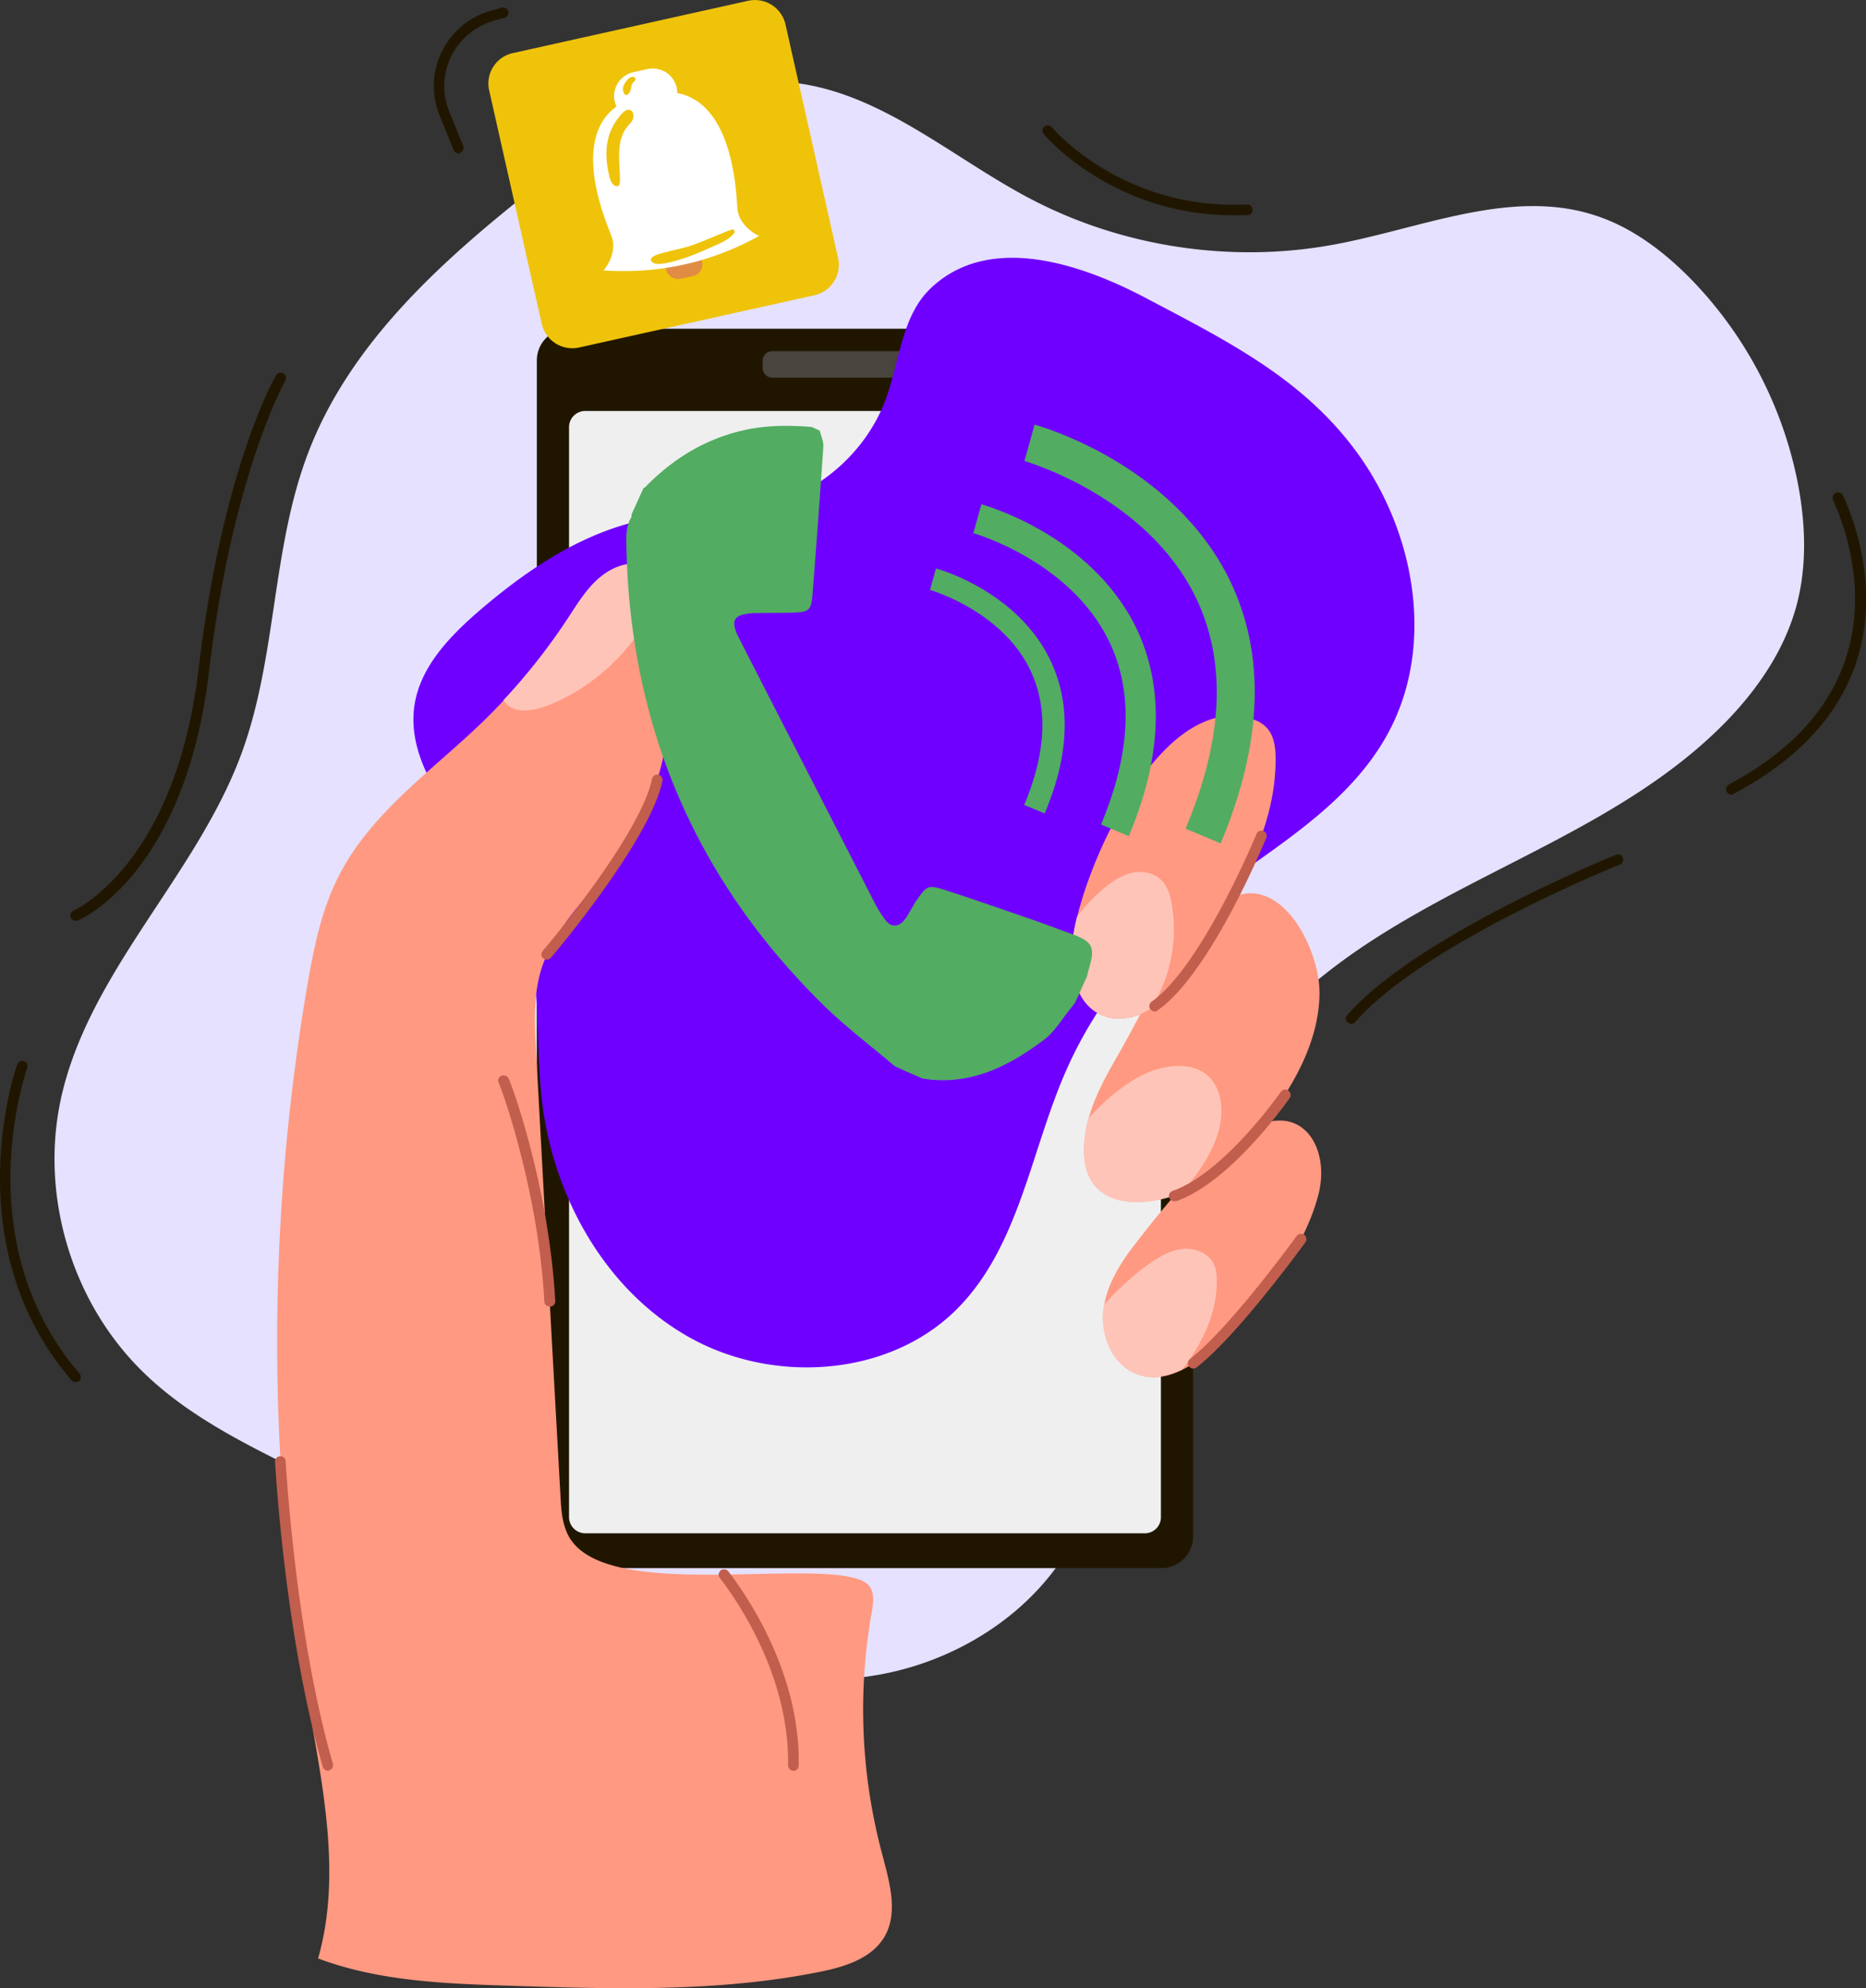 <svg width="76" height="81" viewBox="0 0 76 81" fill="none" xmlns="http://www.w3.org/2000/svg"><rect x="0" y="0" width="76" height="81" fill="#333333" stroke="none"/><g clip-path="url(#clip0_33_634)"><path d="M11.265 59.458c-1.924-.966-3.837-2.017-5.38-3.508-2.927-2.815-4.26-7.174-3.414-11.144C3.591 39.596 8 35.69 9.838 30.69c1.448-3.939 1.215-8.35 2.727-12.278 1.67-4.359 5.295-7.667 8.962-10.577 3.096-2.457 6.743-4.884 10.706-4.474 3.615.378 6.5 3.035 9.713 4.726 3.752 1.975 8.19 2.647 12.365 1.88 3.551-.65 7.176-2.3 10.611-1.207 1.533.483 2.854 1.491 3.974 2.636a16.471 16.471 0 014.365 8.486c.285 1.607.328 3.267-.106 4.842-.507 1.828-1.627 3.435-2.959 4.78-4.428 4.463-10.98 6.133-15.97 9.977-4.121 3.162-7.06 7.814-8.148 12.877-.73 3.382-.676 6.995-2.209 10.093-2.483 5.042-9.47 7.479-14.532 4.937-5.887-2.952-12.154-4.968-18.072-7.93z" fill="#E5E1FF"/><path d="M47.304 63.88h-24.15a1.29 1.29 0 01-1.289-1.281V14.673a1.29 1.29 0 011.29-1.281h24.15a1.29 1.29 0 011.288 1.28V62.6a1.29 1.29 0 01-1.289 1.28z" fill="#201600"/><path d="M46.617 62.462H23.841a.661.661 0 01-.665-.662V17.404a.66.66 0 01.665-.662h22.776c.37 0 .666.294.666.662V61.8a.655.655 0 01-.666.662z" fill="#EFEFEF"/><path d="M37.285 15.387h-5.823a.398.398 0 01-.402-.389v-.294c0-.22.18-.399.391-.399h5.824c.222 0 .401.179.401.389v.294c0 .23-.18.399-.39.399zm1.565 0c.297 0 .539-.24.539-.536a.537.537 0 00-.54-.535.537.537 0 10.001 1.071z" fill="#48443E"/><path d="M37.909 11.742c-1.194 1.135-1.258 2.962-1.828 4.506-.762 2.08-2.59 3.74-4.735 4.317-1.564.42-3.234.284-4.83.557-2.642.462-4.968 2.016-6.997 3.76-1.215 1.05-2.41 2.29-2.642 3.875-.222 1.534.529 3.046 1.448 4.296.92 1.26 2.019 2.395 2.674 3.802 1.141 2.437.771 5.262 1.067 7.93.444 3.907 2.547 7.741 5.993 9.684 3.445 1.943 8.212 1.628 10.97-1.197 2.484-2.542 2.949-6.365 4.376-9.621a16.989 16.989 0 014.174-5.798c2.96-2.668 6.944-4.4 8.889-7.867 1.976-3.508 1.236-8.098-1.089-11.396-2.209-3.13-5.39-4.694-8.688-6.438-2.504-1.323-6.34-2.73-8.782-.41z" fill="#6F00FF"/><path d="M36.017 78.91c-.528.882-1.627 1.218-2.631 1.418-4.122.83-8.37.703-12.577.567-2.653-.084-5.369-.179-7.853-1.113.983-3.456.159-7.121-.444-10.661a86.234 86.234 0 01.011-29.01c.264-1.512.57-3.046 1.268-4.411 1.3-2.573 3.784-4.285 5.866-6.291a25.185 25.185 0 003.445-4.16c.444-.672.867-1.396 1.522-1.859.655-.472 1.628-.63 2.262-.126.053.042.106.095.148.137.518.557.539 1.45.507 2.227-.116 2.961-.274 6.07-1.86 8.58-1.162 1.85-3.065 3.288-3.667 5.389-.296 1.05-.243 2.153-.18 3.235.328 6.039.655 12.068.994 18.107.031.662.084 1.376.507 1.901 1.754 2.195 8.856.82 11.393 1.428.233.053.465.126.634.295.275.294.212.745.137 1.144a22.738 22.738 0 00.444 9.873c.286 1.103.656 2.343.074 3.33zm17.671-30.207c-.613 2.279-2.209 4.18-3.889 5.85-.476.462-1.036.945-1.628 1.24-.591.294-1.215.42-1.828.199-.994-.347-1.511-1.523-1.406-2.573l.032-.252c.17-.946.719-1.796 1.321-2.563 1.194-1.533 3.012-3.823 4.798-4.684 1.998-.988 3.108.892 2.6 2.783z" fill="#FF9981"/><path d="M27.025 23.4a2.943 2.943 0 01-.211.862c-.762 1.922-2.315 3.519-4.218 4.359-1.13.504-1.786.378-2.092-.095a25.2 25.2 0 002.59-3.287c.443-.672.866-1.397 1.521-1.86.655-.472 1.628-.63 2.262-.125.053.052.106.094.148.147zm22.532 28.769c.01 1.323-.582 2.542-1.395 3.613-.592.294-1.216.42-1.829.2-.993-.347-1.511-1.523-1.405-2.574l.031-.252c.582-.65 1.247-1.26 1.903-1.712.401-.273.835-.525 1.32-.567.487-.042 1.015.158 1.237.588.117.21.138.462.138.704z" fill="#FFC4B8"/><path d="M53.742 40.479c-.022 1.828-.93 3.529-2.02 5-.94 1.27-2.134 2.478-3.55 3.077a4.885 4.885 0 01-1.596.399c-.698.053-1.459-.084-1.934-.599-.412-.451-.518-1.092-.486-1.701.02-.378.084-.756.19-1.124.243-.861.687-1.68 1.141-2.468 1.068-1.849 2.537-5.063 4.334-6.292 2.208-1.502 3.942 1.807 3.92 3.708z" fill="#FF9981"/><path d="M49.64 46.056c-.263.946-.855 1.744-1.468 2.51a4.883 4.883 0 01-1.596.4c-.698.052-1.459-.084-1.934-.6-.412-.45-.518-1.091-.486-1.7.02-.379.084-.757.19-1.124.856-.956 1.902-1.723 2.716-1.965.666-.2 1.448-.252 2.008.148.698.493.793 1.512.57 2.331z" fill="#FFC4B8"/><path d="M51.955 30.91c.011 3.036-1.743 5.777-3.424 8.32-.433.65-.877 1.312-1.511 1.764-.053.031-.095.073-.148.105-.613.388-1.406.546-2.061.23-1.025-.493-1.258-1.848-1.13-2.972.03-.294.094-.63.19-1.008.792-3.224 3.656-8.865 6.9-8.119.286.063.571.168.783.378.338.326.401.83.401 1.303z" fill="#FF9981"/><path d="M46.872 41.088c-.613.389-1.406.546-2.061.231-1.025-.494-1.258-1.848-1.13-2.972.03-.294.094-.63.19-1.008a6.72 6.72 0 011.236-1.271c.349-.263.73-.483 1.141-.536.413-.053.867.074 1.142.42.2.252.285.588.338.914a6.007 6.007 0 01-.856 4.222z" fill="#FFC4B8"/><path d="M33.386 17.54c.053.22.159.441.148.651a582.13 582.13 0 01-.444 6.06c-.053.61-.158.683-.76.704-.487.021-.963.01-1.449.021h-.148c-.856.042-1.014.274-.634 1.02 1.86 3.644 3.73 7.278 5.591 10.912.106.2.233.378.36.557.21.294.507.325.75.052.137-.158.232-.347.338-.525.053-.084.095-.168.148-.252.486-.693.497-.714 1.3-.452 1.226.4 2.43.82 3.646 1.24.497.178.994.367 1.49.546.761.283.877.525.656 1.292a5.816 5.816 0 00-.106.41c-.159.346-.317.703-.476 1.05-.053.073-.105.157-.169.23-.37.442-.666.977-1.12 1.314-1.459 1.092-3.033 1.88-4.946 1.565-.37-.169-.74-.326-1.11-.494-1.004-.85-2.06-1.65-2.991-2.573-5.179-5.126-7.8-11.354-7.948-18.601-.01-.42-.02-.82.201-1.198.021-.031 0-.073.01-.115.16-.347.318-.704.476-1.05.032-.032.074-.053.106-.085 1.11-1.134 2.41-1.932 3.974-2.29.92-.21 1.85-.21 2.78-.136.116.053.221.105.327.147zm9.163 15.597l-.835-.346c.898-2.132.983-3.991.232-5.525-1.173-2.405-4.048-3.224-4.069-3.235l.243-.872c.138.032 3.287.925 4.64 3.697.867 1.786.803 3.886-.211 6.281z" fill="#52AC62"/><path d="M45.974 34.062l-1.131-.473c1.215-2.899 1.331-5.42.317-7.489-1.596-3.266-5.485-4.37-5.517-4.38l.328-1.176c.18.053 4.449 1.25 6.298 5.02 1.163 2.406 1.068 5.263-.295 8.498z" fill="#52AC62"/><path d="M49.715 34.356l-1.427-.599c1.543-3.655 1.68-6.838.402-9.442-2.008-4.118-6.923-5.515-6.965-5.536l.412-1.48c.233.063 5.623 1.586 7.948 6.333 1.469 3.025 1.353 6.627-.37 10.724z" fill="#52AC62"/><path d="M33.175 12.026l-9.597 2.132a1.276 1.276 0 01-1.511-.956L19.92 3.666a1.268 1.268 0 01.962-1.502L30.48.03a1.276 1.276 0 011.51.956l2.146 9.537a1.268 1.268 0 01-.961 1.502z" fill="#EFC30A"/><path d="M28.216 11.249l-.486.105a.507.507 0 01-.603-.378l-.222-.977a.504.504 0 01.38-.599l.487-.105a.507.507 0 01.602.378l.222.977a.491.491 0 01-.38.599z" fill="#E18C44"/><path d="M30.035 8.497c-.053-.64-.159-4.275-2.452-4.705 0-.074-.01-.147-.021-.22a1.003 1.003 0 00-1.195-.757l-.57.126a.997.997 0 00-.761 1.187c.02.073.042.136.074.21-1.892 1.365-.423 4.695-.201 5.293.264.715-.328 1.387-.328 1.387 2.251.147 4.365-.315 6.341-1.408 0 .01-.824-.357-.887-1.113z" fill="#fff"/><path d="M24.74 5.798c-.084.462-.031.945.085 1.407.042.158.106.326.254.378.031.01.052.01.084 0 .064-.02.074-.105.085-.168.01-.388-.043-.777-.032-1.166.01-.388.084-.787.338-1.092.064-.084.148-.158.201-.252.074-.137.074-.378-.116-.43-.159-.032-.296.136-.38.24a2.245 2.245 0 00-.519 1.083zm.879-2.605a.262.262 0 01.148-.063c.052 0 .105.042.116.094 0 .063-.064.105-.106.147-.053.063-.063.137-.074.221-.021.158-.2.441-.306.168-.095-.189.074-.452.222-.567zm4.161 6.165c.022-.01.054-.02.075-.01.042.01.063.063.063.105a.272.272 0 01-.074.115c-.211.21-.486.336-.76.452-.424.189-.857.389-1.3.525-.223.063-1.068.357-1.248.105-.137-.2.338-.315.465-.347.423-.115.846-.189 1.258-.336.507-.189 1.014-.42 1.522-.609z" fill="#EFC30A"/><path d="M22.267 39.093a.224.224 0 01-.138-.053c-.095-.073-.105-.21-.02-.305.041-.042 3.962-4.684 4.449-7.005a.215.215 0 01.423.084c-.508 2.426-4.376 7.005-4.535 7.194a.224.224 0 01-.18.084zm24.764 2.111a.222.222 0 01-.18-.095c-.074-.094-.042-.23.053-.304 2.05-1.45 4.249-6.775 4.27-6.827a.211.211 0 01.275-.127.21.21 0 01.127.274c-.022.052-2.23 5.482-4.418 7.026a.168.168 0 01-.127.053zm.792 7.73a.212.212 0 01-.2-.147c-.043-.116.02-.231.137-.273 2.103-.735 4.386-4.002 4.407-4.033a.219.219 0 01.307-.053c.095.063.126.2.052.305-.095.136-2.388 3.413-4.618 4.2-.042-.01-.064 0-.085 0zm.771 6.816a.221.221 0 01-.169-.084.217.217 0 01.043-.304c1.617-1.25 4.322-4.979 4.343-5.01a.23.23 0 01.307-.053c.095.074.116.2.053.305-.117.157-2.77 3.813-4.44 5.104a.233.233 0 01-.137.042zm-26.211-2.53c-.117 0-.212-.085-.212-.2-.243-4.485-1.723-8.634-1.85-8.886a.209.209 0 01.075-.294.223.223 0 01.306.073c.106.158 1.649 4.36 1.913 9.086a.22.22 0 01-.2.23l-.032-.01zm9.935 18.915c-.011 0-.011 0 0 0a.223.223 0 01-.222-.22c.063-3.676-2.114-6.775-2.78-7.636a.217.217 0 01.042-.305.22.22 0 01.307.042c.687.893 2.938 4.086 2.864 7.91 0 .115-.095.21-.212.21zm-18.96 0a.225.225 0 01-.211-.157c-1.48-5.105-1.903-11.69-1.945-12.425-.01-.116.085-.22.2-.231a.221.221 0 01.233.2c.043.724.455 7.267 1.924 12.33a.21.21 0 01-.148.262c-.01.021-.032.021-.053.021z" fill="#C15E4D"/><path d="M18.675 6.25a.217.217 0 01-.201-.137l-.57-1.408a3.165 3.165 0 01.105-2.625 3.189 3.189 0 012.04-1.66l.39-.105a.212.212 0 01.265.147.218.218 0 01-.148.263l-.391.105a2.828 2.828 0 00-1.776 1.439 2.745 2.745 0 00-.095 2.268l.57 1.408a.225.225 0 01-.115.283c-.021.021-.053.021-.074.021zm31.569 2.52c-4.957 0-7.715-3.277-7.736-3.308a.216.216 0 01.031-.305.219.219 0 01.307.032c.031.031 2.853 3.382 7.937 3.14.127-.01.222.084.232.21.011.116-.084.22-.211.231-.19-.01-.38 0-.56 0zm20.27 23.6a.223.223 0 01-.19-.115.221.221 0 01.085-.294c7.049-3.75 5.062-9.768 4.28-11.522-.021-.042-.032-.063-.032-.084-.042-.116.01-.231.127-.284.116-.042.232.01.285.126 0 .01.01.032.032.063.814 1.838 2.906 8.14-4.47 12.068a.177.177 0 01-.117.042zM3.085 56.307a.21.21 0 01-.169-.073C-1.882 50.656.676 43.42.707 43.357a.211.211 0 01.275-.126.21.21 0 01.127.273c-.021.073-2.505 7.069 2.135 12.457a.225.225 0 01-.021.304.346.346 0 01-.138.042zm51.947-14.599a.202.202 0 01-.137-.053.206.206 0 01-.021-.304c2.822-3.246 10.875-6.502 10.949-6.533.116-.042.233.02.275.136.042.116-.021.231-.138.273-.074.021-8.01 3.235-10.759 6.407a.211.211 0 01-.169.074zM3.084 37.507a.224.224 0 01-.2-.126c-.043-.105 0-.242.115-.284.043-.021 4.143-1.88 5.084-9.81.962-8.119 3.065-11.847 3.16-11.994a.224.224 0 01.296-.084.222.222 0 01.085.294c-.022.042-2.156 3.812-3.108 11.837-.972 8.203-5.157 10.083-5.337 10.156-.042.01-.074.01-.095.01z" fill="#201600"/></g><defs><clipPath id="clip0_33_634"><path fill="#fff" d="M0 0h76v81H0z"/></clipPath></defs></svg>